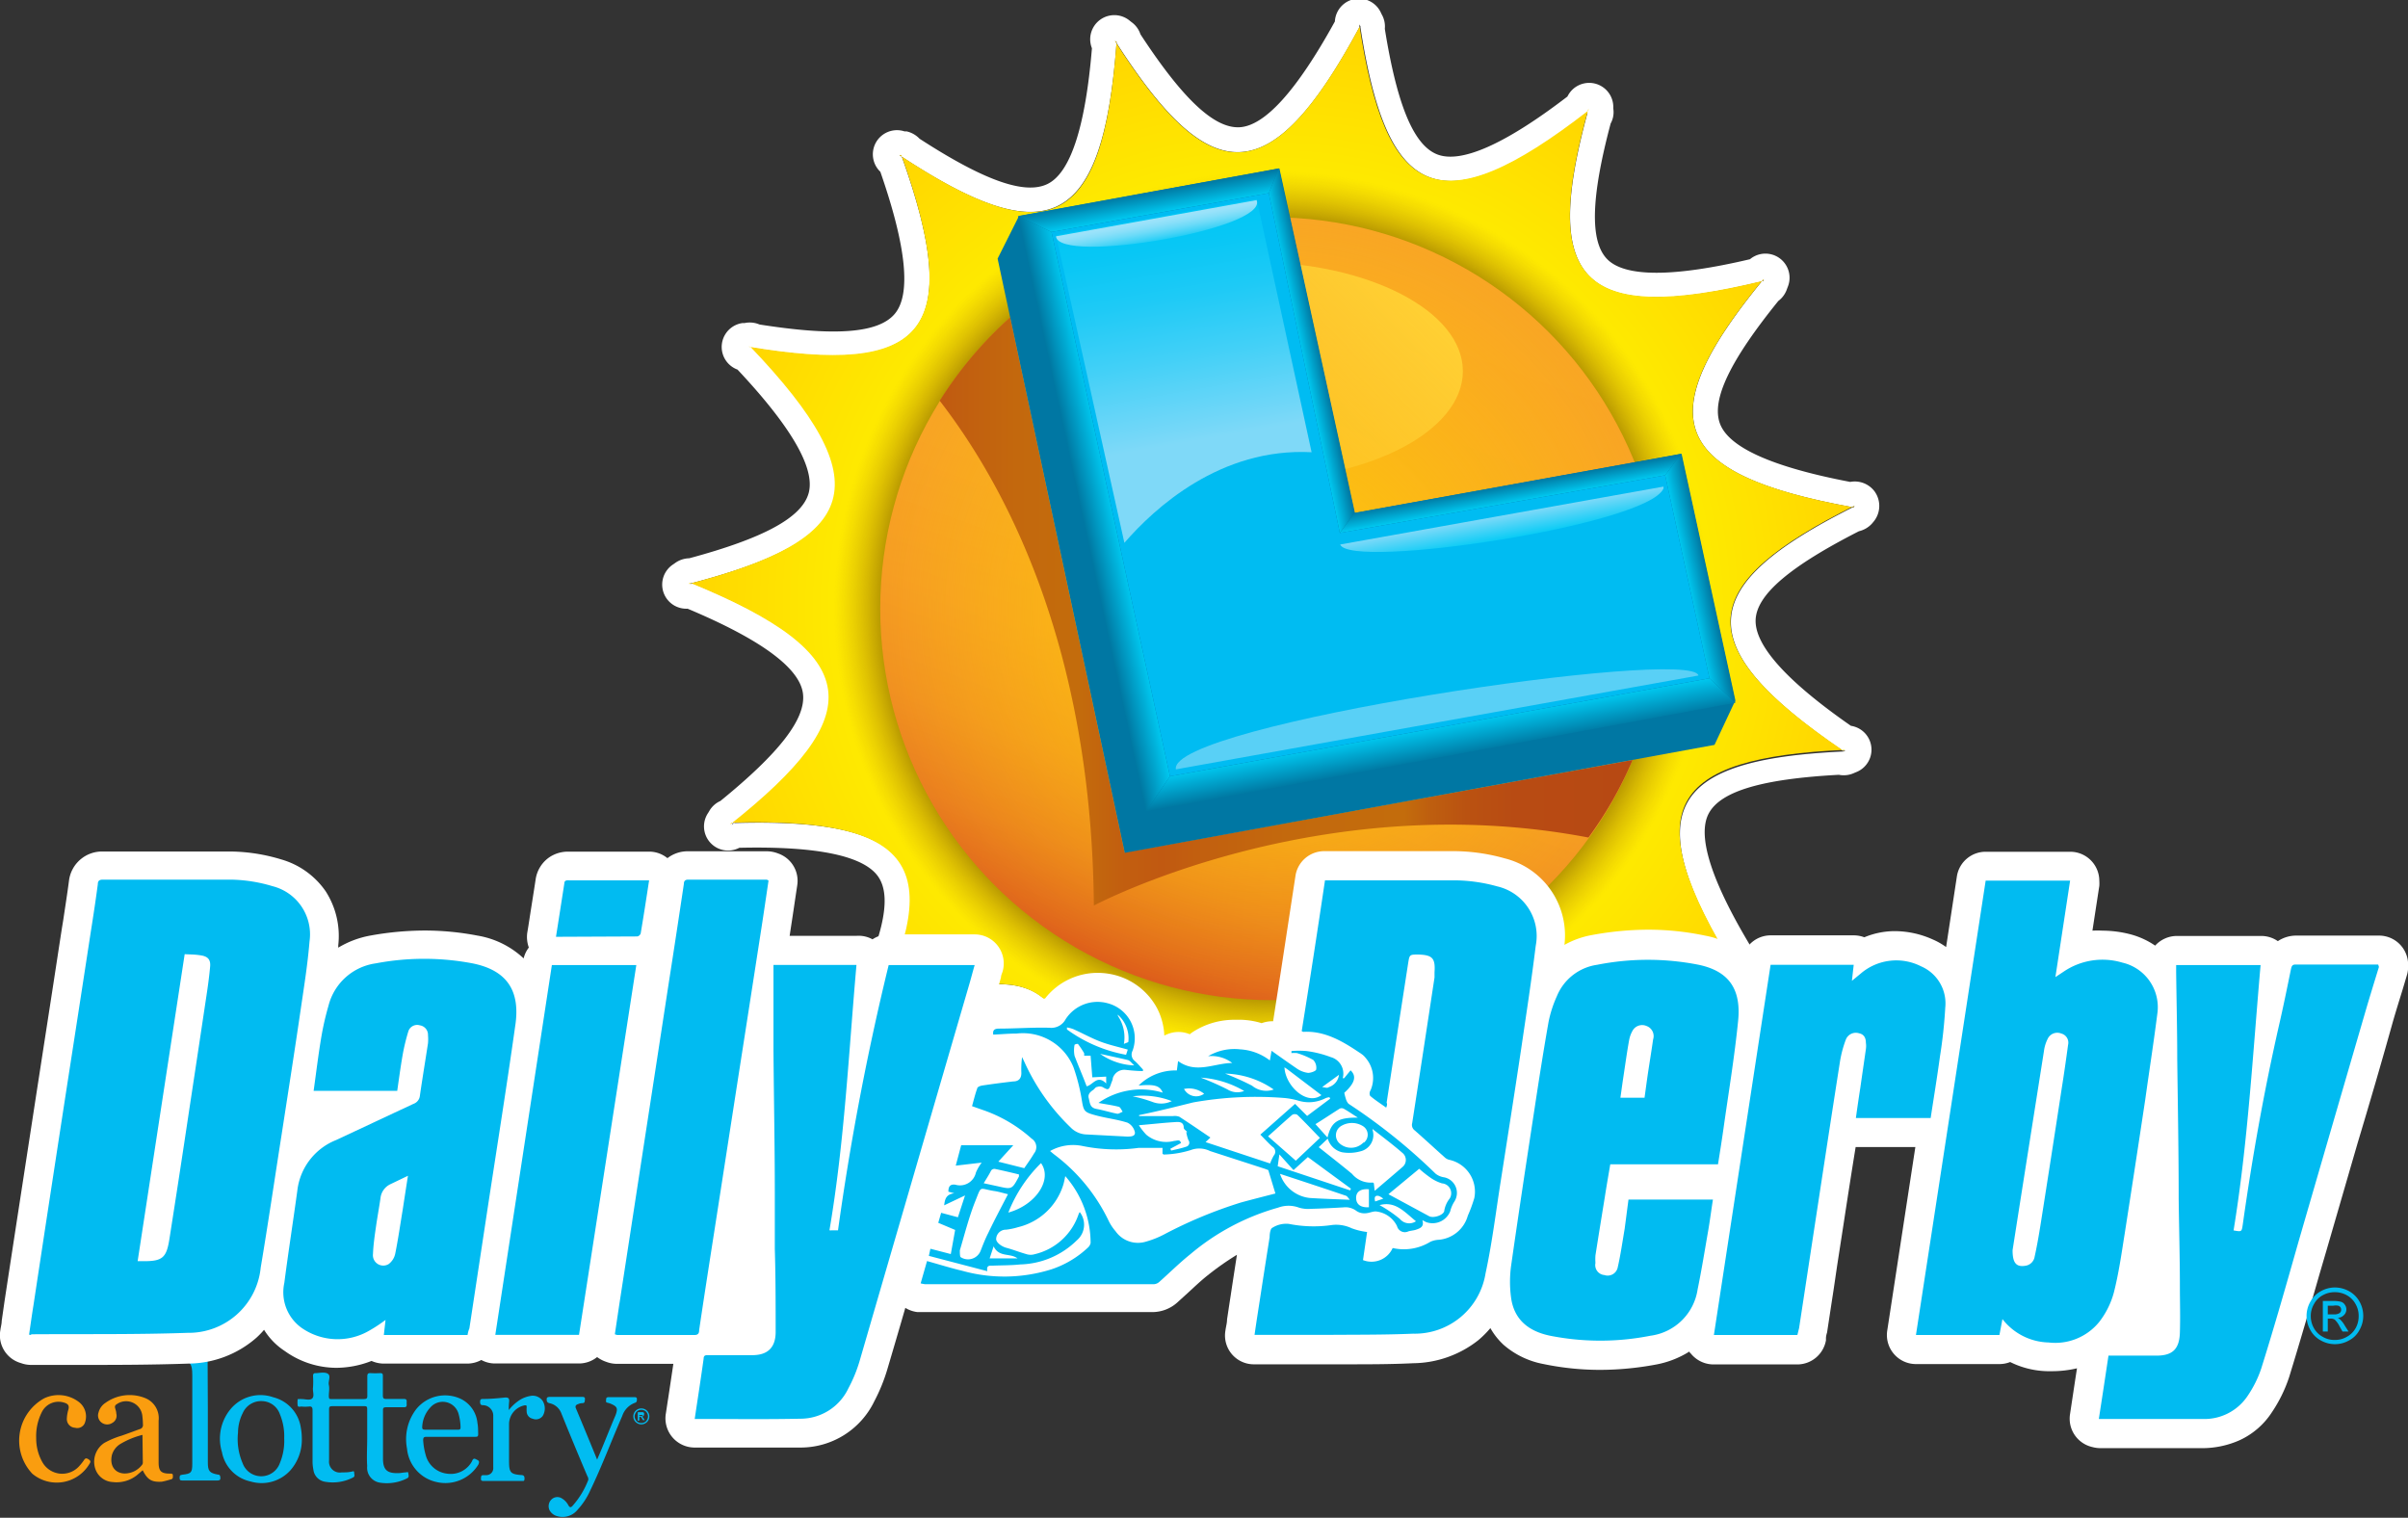 <svg xmlns="http://www.w3.org/2000/svg" xmlns:xlink="http://www.w3.org/1999/xlink" viewBox="0 0 199.62 125.82"><rect x="0" y="0" width="199.62" height="125.82" fill="#333333" stroke="none"/><defs><style>.cls-1{fill:#fff;}.cls-2{fill:url(#radial-gradient);}.cls-3{fill:url(#radial-gradient-2);}.cls-4{fill:url(#linear-gradient);}.cls-5{fill:url(#radial-gradient-3);}.cls-6{fill:url(#linear-gradient-2);}.cls-7{fill:url(#linear-gradient-3);}.cls-8{fill:#0077a3;}.cls-9{fill:url(#linear-gradient-4);}.cls-10{fill:url(#linear-gradient-5);}.cls-11{fill:url(#linear-gradient-6);}.cls-12{fill:url(#linear-gradient-7);}.cls-13{fill:url(#linear-gradient-8);}.cls-14{fill:url(#linear-gradient-9);}.cls-15{fill:#00bcf2;}.cls-16{fill:url(#linear-gradient-10);}.cls-17{fill:url(#linear-gradient-11);}.cls-18{fill:#59d0f6;}.cls-19{fill:url(#linear-gradient-12);}.cls-20{fill:#01bcf1;}.cls-21{fill:#fa9d0f;}.cls-22{fill:#05bdf1;}.cls-23{fill:#01bbf1;}</style><radialGradient id="radial-gradient" cx="105.42" cy="50.46" r="48.38" gradientUnits="userSpaceOnUse"><stop offset="0.65" stop-color="#fef100"/><stop offset="1" stop-color="#ffd600"/></radialGradient><radialGradient id="radial-gradient-2" cx="105.42" cy="50.46" r="48.38" gradientUnits="userSpaceOnUse"><stop offset="0.66" stop-color="#ab8b00"/><stop offset="0.75" stop-color="#dcad09" stop-opacity="0"/></radialGradient><linearGradient id="linear-gradient" x1="94.31" y1="80.96" x2="116.52" y2="19.95" gradientUnits="userSpaceOnUse"><stop offset="0" stop-color="#dd5d1b"/><stop offset="0.04" stop-color="#e1691c"/><stop offset="0.13" stop-color="#ea7f1f"/><stop offset="0.24" stop-color="#f19121"/><stop offset="0.38" stop-color="#f69d23"/><stop offset="0.56" stop-color="#f8a424"/><stop offset="1" stop-color="#f9a624"/></linearGradient><radialGradient id="radial-gradient-3" cx="105.42" cy="50.46" r="32.45" gradientUnits="userSpaceOnUse"><stop offset="0" stop-color="#ffca09"/><stop offset="1" stop-color="#ffca09" stop-opacity="0"/></radialGradient><linearGradient id="linear-gradient-2" x1="93.81" y1="40.65" x2="113.59" y2="20.88" gradientUnits="userSpaceOnUse"><stop offset="0" stop-color="#ffd033" stop-opacity="0"/><stop offset="1" stop-color="#ffd033"/></linearGradient><linearGradient id="linear-gradient-3" x1="77.9" y1="50.68" x2="135.34" y2="50.68" gradientUnits="userSpaceOnUse"><stop offset="0" stop-color="#c15911"/><stop offset="0.02" stop-color="#c15d10"/><stop offset="0.11" stop-color="#c3680d"/><stop offset="0.2" stop-color="#c36c0c"/><stop offset="0.26" stop-color="#c25f0f"/><stop offset="0.32" stop-color="#c15911"/><stop offset="0.37" stop-color="#c25f0f"/><stop offset="0.5" stop-color="#c3690d"/><stop offset="0.67" stop-color="#c36c0c"/><stop offset="0.71" stop-color="#be5e0f"/><stop offset="0.76" stop-color="#ba5211"/><stop offset="0.83" stop-color="#b84b13"/><stop offset="1" stop-color="#b74913"/></linearGradient><linearGradient id="linear-gradient-4" x1="95.52" y1="17.75" x2="95.19" y2="15.87" gradientUnits="userSpaceOnUse"><stop offset="0" stop-color="#00c9f1"/><stop offset="1" stop-color="#0076a0"/></linearGradient><linearGradient id="linear-gradient-5" x1="89.64" y1="42.61" x2="92.25" y2="42.05" gradientUnits="userSpaceOnUse"><stop offset="0" stop-color="#0076a0"/><stop offset="1" stop-color="#00c9f1"/></linearGradient><linearGradient id="linear-gradient-6" x1="119.47" y1="62.96" x2="118.98" y2="60.23" xlink:href="#linear-gradient-5"/><linearGradient id="linear-gradient-7" x1="139.93" y1="48.3" x2="141.67" y2="47.93" xlink:href="#linear-gradient-4"/><linearGradient id="linear-gradient-8" x1="107.89" y1="29.21" x2="109.39" y2="28.89" xlink:href="#linear-gradient-4"/><linearGradient id="linear-gradient-9" x1="125.35" y1="41.66" x2="125.08" y2="40.13" xlink:href="#linear-gradient-4"/><linearGradient id="linear-gradient-10" x1="100.81" y1="43.69" x2="96.26" y2="17.9" gradientUnits="userSpaceOnUse"><stop offset="0.28" stop-color="#7fd9f8"/><stop offset="0.33" stop-color="#73d7f8"/><stop offset="0.55" stop-color="#42d0f7"/><stop offset="0.74" stop-color="#1ecaf6"/><stop offset="0.9" stop-color="#08c7f5"/><stop offset="1" stop-color="#00c6f5"/></linearGradient><linearGradient id="linear-gradient-11" x1="124.81" y1="44.67" x2="124.46" y2="42.71" gradientUnits="userSpaceOnUse"><stop offset="0" stop-color="#0accf6"/><stop offset="1" stop-color="#7fd9f8"/></linearGradient><linearGradient id="linear-gradient-12" x1="96.18" y1="19.89" x2="95.85" y2="18.06" gradientUnits="userSpaceOnUse"><stop offset="0" stop-color="#23cef6"/><stop offset="0.2" stop-color="#48d4f7"/><stop offset="0.44" stop-color="#6edbf8"/><stop offset="0.66" stop-color="#89dff9"/><stop offset="0.85" stop-color="#99e2fa"/><stop offset="1" stop-color="#9fe3fa"/></linearGradient></defs><g id="Layer_2" data-name="Layer 2"><g id="Layer_1-2" data-name="Layer 1"><path class="cls-1" d="M155.38,40.71a2.05,2.05,0,0,0-2-.76c-6.44-1.23-10.07-2.85-10.8-4.84s.88-5.26,4.84-10.16a2.05,2.05,0,0,0,.72-1l.06-.16a2,2,0,0,0-3.13-2.3c-6.38,1.5-10.36,1.49-11.83,0s-1.34-5.16.28-11.25A1.94,1.94,0,0,0,133.74,9V8.82A2,2,0,0,0,129.94,8c-5.22,4-8.86,5.58-10.82,4.79s-3.32-4.17-4.32-10.4a2,2,0,0,0-.26-1.2L114.45,1a2,2,0,0,0-3.79.78c-3.16,5.74-5.83,8.69-7.94,8.77S98,8.13,94.54,2.84a2,2,0,0,0-.73-1l-.14-.11A2,2,0,0,0,90.52,4c-.54,6.53-1.78,10.32-3.68,11.25s-5.32-.32-10.61-3.75a2.12,2.12,0,0,0-1.08-.61l-.17,0a2,2,0,0,0-2,3.35c2.15,6.19,2.56,10.14,1.2,11.77s-5,1.87-11.22.89a2.06,2.06,0,0,0-1.23-.12l-.17,0a2,2,0,0,0-.42,3.86c4.48,4.77,6.47,8.22,5.89,10.26s-3.8,3.74-9.89,5.38a2.1,2.1,0,0,0-1.17.39l-.14.1a2,2,0,0,0,1.17,3.69c6.05,2.54,9.26,4.89,9.56,7s-2,5-6.84,8.94a2,2,0,0,0-.92.83l-.09.15a2,2,0,0,0,2.58,2.9c6.55-.15,10.44.69,11.57,2.48s.24,5.33-2.62,11a2.1,2.1,0,0,0-.5,1.21,2,2,0,0,0,3.52,1.69c5.93-2.79,9.82-3.61,11.58-2.43S87.27,88.92,87,95.21a2.1,2.1,0,0,0,0,1.24l.05.16a2,2,0,0,0,3.88,0c4.28-5,7.5-7.3,9.59-6.93s4.11,3.38,6.38,9.27a2,2,0,0,0,.51,1.12l.11.13a2,2,0,0,0,1.53.68,2.1,2.1,0,0,0,1-.29,2.07,2.07,0,0,0,1-1.94c1.89-6.28,3.88-9.72,5.94-10.24s5.13,1.42,9.6,5.88a2.1,2.1,0,0,0,.92.82l.16.07a2,2,0,0,0,2.61-2.87c-.82-6.5-.4-10.46,1.27-11.76s5.27-.8,11.16,1.46a2,2,0,0,0,1.17.37h.18a2,2,0,0,0,1.22-3.68c-3.4-5.6-4.62-9.39-3.63-11.26s4.49-2.87,10.79-3.21a2.06,2.06,0,0,0,1.22-.13l.16-.07a2,2,0,0,0-.38-3.86c-5.38-3.74-8-6.7-7.9-8.81s2.94-4.45,8.56-7.32a2.12,2.12,0,0,0,1.07-.62l.11-.13A2.05,2.05,0,0,0,155.38,40.71Zm-1.74,1.37-.1,0c-12.85,6.47-13.66,11.36-.79,20.15l.24,0-.16.07-.08,0c-14.37.68-17.11,4.82-8.92,18.08l.22.08h-.17a.35.35,0,0,1,0-.08c-13.41-5.22-17.59-2.56-15.51,12.89l.17.17-.15-.07s0-.07,0-.1c-10.12-10.22-15-9.49-19.4,5.47,0,.07,0,.14.08.22l-.11-.13,0-.09c-5.1-13.46-9.87-14.78-20-2.9A1.93,1.93,0,0,1,89,96l0-.17.06-.07c.82-14.36-3-17.52-17-10.76a2.12,2.12,0,0,0-.11.21V85l.1,0c6.58-12.79,4.37-17.23-11.2-16.77l-.19.15.09-.15h.1c11.22-9,11-13.95-3.41-19.87l-.24.06.14-.1.1,0c13.91-3.66,15.72-8.27,5-19.54l-.24,0,.17,0,.07.07C76.47,31.12,80,27.65,74.76,13l-.2-.13.16,0,0,.1c12,7.89,16.67,6.15,17.84-9.39l-.13-.2.14.1s0,.07,0,.1c7.78,12.1,12.73,12.41,20.12-1.31a2,2,0,0,0,0-.24l.09.15,0,.09c2.19,14.22,6.58,16.5,18.92,7L131.7,9V9.2l-.07.06c-3.79,13.88-.71,17.76,14.43,14.07.06-.06.1-.12.16-.19l-.06.17-.1,0c-9.1,11.14-7.86,15.94,7.47,18.73l.22-.11Z"/><path class="cls-2" d="M71.81,85.2c6.74-13,4.56-17.46-11.19-17l-.09.15C72,59.25,71.8,54.28,57.21,48.31l-.14.1c14.16-3.68,16-8.29,5.13-19.67l-.17,0c14.44,2.4,18-1.05,12.69-15.89l-.16,0c12.2,8.06,16.88,6.36,18-9.36l-.14-.1c7.87,12.33,12.84,12.69,20.3-1.2L112.68,2c2.18,14.47,6.57,16.81,19,7.16V9c-3.9,14.1-.84,18,14.47,14.28l.06-.17c-9.3,11.3-8.1,16.13,7.41,18.94l.12-.13c-13.09,6.54-14,11.44-.93,20.31l.16-.07c-14.62.66-17.41,4.78-9.11,18.18h.17c-13.62-5.35-17.84-2.71-15.71,12.91l.15.07c-10.26-10.43-15.19-9.74-19.6,5.39l.11.13c-5.13-13.7-9.92-15.08-20.1-3.05L89,96c.88-14.6-2.93-17.81-17.13-11"/><path class="cls-3" d="M71.81,85.2c6.74-13,4.56-17.46-11.19-17l-.09.15C72,59.25,71.8,54.28,57.21,48.31l-.14.1c14.16-3.68,16-8.29,5.13-19.67l-.17,0c14.44,2.4,18-1.05,12.69-15.89l-.16,0c12.2,8.06,16.88,6.36,18-9.36l-.14-.1c7.87,12.33,12.84,12.69,20.3-1.2L112.68,2c2.18,14.47,6.57,16.81,19,7.16V9c-3.9,14.1-.84,18,14.47,14.28l.06-.17c-9.3,11.3-8.1,16.13,7.41,18.94l.12-.13c-13.09,6.54-14,11.44-.93,20.31l.16-.07c-14.62.66-17.41,4.78-9.11,18.18h.17c-13.62-5.35-17.84-2.71-15.71,12.91l.15.07c-10.26-10.43-15.19-9.74-19.6,5.39l.11.13c-5.13-13.7-9.92-15.08-20.1-3.05L89,96c.88-14.6-2.93-17.81-17.13-11"/><circle class="cls-4" cx="105.42" cy="50.46" r="32.45"/><circle class="cls-5" cx="105.42" cy="50.46" r="32.45"/><ellipse class="cls-6" cx="103.7" cy="30.77" rx="17.57" ry="9.06"/><path class="cls-7" d="M93.23,70.68,83.74,26.3a32.55,32.55,0,0,0-5.84,6.92c6.83,8.85,12.61,22.59,12.78,41.85,0,0,18.61-9.91,41-5.64A32,32,0,0,0,135.34,63Z"/><polygon class="cls-8" points="82.7 21.44 84.47 17.91 106.06 13.96 112.32 42.52 139.4 37.62 143.86 58.06 142.13 61.75 93.24 70.7 82.7 21.44"/><polygon class="cls-9" points="105.18 16.01 106.02 13.96 84.39 17.91 87.17 19.23 105.18 16.01"/><polygon class="cls-10" points="87.17 19.23 84.39 17.91 95 67.28 96.99 64.35 87.17 19.23"/><polygon class="cls-11" points="141.71 56.23 96.99 64.35 95 67.28 143.86 58.26 141.71 56.23"/><polygon class="cls-12" points="139.36 37.62 138.04 39.4 141.71 56.23 143.86 58.26 139.36 37.62"/><polygon class="cls-13" points="106.02 13.96 105.18 16.01 111.07 44.18 112.28 42.52 106.02 13.96"/><polygon class="cls-14" points="112.28 42.52 111.07 44.18 111.14 44.17 138.04 39.4 139.36 37.62 112.28 42.52"/><polygon class="cls-15" points="96.99 64.35 141.71 56.23 138.04 39.4 111.07 44.18 105.18 16.01 87.17 19.23 96.99 64.35"/><path class="cls-16" d="M108.73,37.49l-4.56-21-16.63,3L93.21,45C95.71,42.12,101.17,37.09,108.73,37.49Z"/><path class="cls-17" d="M137.9,40.5l0-.16-26.8,4.8C111.9,47.24,136.58,43.56,137.9,40.5Z"/><path class="cls-18" d="M97.48,63.78,140.8,56C140.29,53.61,96.78,60.06,97.48,63.78Z"/><path class="cls-19" d="M104.17,16.59l-16.63,3C87.74,21.94,105.18,19,104.17,16.59Z"/><path class="cls-20" d="M30.44,119.14c0-.76,0-1.52,0-2.27,0-.23,0-.31-.27-.3-.87,0-1.73,0-2.59,0-.17,0-.3,0-.3.23,0,1.42,0,2.84,0,4.26a.9.9,0,0,0,1.05,1c.27,0,.53,0,.79-.06.09,0,.24-.11.24.07s.1.33-.11.42a3.64,3.64,0,0,1-2.27.35,1.15,1.15,0,0,1-1-1,3.45,3.45,0,0,1-.07-.72c0-1.4,0-2.8,0-4.21,0-.24-.06-.34-.31-.31a3.11,3.11,0,0,1-.61,0c-.11,0-.27.07-.31-.07a2,2,0,0,1,0-.55s.07,0,.12,0a1.47,1.47,0,0,1,.21,0c.3,0,.71.14.89-.07s0-.6.05-.9a7.21,7.21,0,0,0,0-.93c0-.18.05-.26.24-.25s.74-.13,1,.06,0,.61.07.92,0,.6,0,.9.07.27.28.27c.87,0,1.75,0,2.62,0,.22,0,.3-.05.29-.28,0-.53,0-1.06,0-1.59,0-.21.05-.29.27-.28a6.94,6.94,0,0,0,.79,0c.19,0,.23.06.23.23,0,.54,0,1.09,0,1.63,0,.23.07.29.29.28.48,0,1,0,1.45,0,.29,0,.23.18.23.34s.06.36-.23.35H32c-.2,0-.26.06-.25.26,0,1.33,0,2.67,0,4,0,.93.35,1.23,1.27,1.2.2,0,.38-.05.58-.06s.23-.08.25.08.09.33-.12.42a3.69,3.69,0,0,1-2.24.35,1.25,1.25,0,0,1-1.05-1.37c-.05-.75,0-1.52,0-2.29Z"/><path class="cls-20" d="M49.5,121c.55-1.26,1-2.45,1.52-3.66.23-.61.15-.75-.46-1l-.2-.06c-.18,0-.11-.2-.11-.31s.1-.15.21-.15h2.1c.1,0,.24,0,.24.15s0,.27-.16.32a1.75,1.75,0,0,0-1.06,1.1c-.9,2.06-1.68,4.16-2.66,6.19a5.94,5.94,0,0,1-1.06,1.6,1.58,1.58,0,0,1-1.66.51,1,1,0,0,1-.64-.49.78.78,0,0,1,.15-.89.7.7,0,0,1,.86-.1,1.47,1.47,0,0,1,.56.6c.09.14.17.18.3.06a7,7,0,0,0,1.34-2.19c0-.1,0-.19-.07-.29q-1.1-2.59-2.16-5.21a1.34,1.34,0,0,0-1-.86c-.22-.06-.22-.19-.22-.35s.16-.17.28-.17h2.63c.14,0,.28,0,.26.2s0,.32-.24.32a.78.78,0,0,0-.3.07c-.2.06-.3.16-.2.38C48.36,118.22,48.92,119.58,49.5,121Z"/><path class="cls-20" d="M17.23,116.87v4.37c0,.7.13.87.82,1,.21,0,.21.14.22.3s-.11.19-.25.19H15.13c-.14,0-.24,0-.24-.19s0-.26.23-.29c.72-.08.82-.17.82-.89V114c0-1-.18-1.17-1.11-1.33-.2,0-.3-.07-.29-.3s.18-.19.31-.2c.68-.05,1.35-.07,2-.13.27,0,.36.06.36.34C17.22,113.83,17.23,115.35,17.23,116.87Z"/><path class="cls-21" d="M3,119.2a4,4,0,0,0,.54,2.06,1.89,1.89,0,0,0,3,.31,4.31,4.31,0,0,0,.39-.48c.11-.17.18-.26.4-.12s.19.23.07.41a3.15,3.15,0,0,1-4.72.79,4,4,0,0,1,1-6.26,2.78,2.78,0,0,1,2.88.33,1.51,1.51,0,0,1,.49,1.67.67.67,0,0,1-.82.45.72.72,0,0,1-.69-.73,3,3,0,0,1,.13-.78c.08-.3,0-.47-.34-.57A1.54,1.54,0,0,0,3.5,117,4.39,4.39,0,0,0,3,119.2Z"/><path class="cls-20" d="M42.18,116.89a3.75,3.75,0,0,1,.83-.78,2.34,2.34,0,0,1,.92-.38,1,1,0,0,1,1.06.41,1.2,1.2,0,0,1,0,1.24.7.7,0,0,1-.83.23.62.62,0,0,1-.5-.62,1.46,1.46,0,0,1,0-.3c0-.17,0-.2-.16-.19A1.6,1.6,0,0,0,42.2,118v3.14c0,.92.12,1.07,1,1.14.23,0,.29.11.28.31s-.06.18-.19.18H40.07c-.16,0-.21-.06-.2-.2s0-.27.16-.28l.28,0a.58.58,0,0,0,.58-.64c0-1.41,0-2.83,0-4.25a.87.87,0,0,0-.8-.91c-.16,0-.29,0-.29-.28s.16-.23.31-.24c.6,0,1.19-.06,1.79-.12.25,0,.32.08.31.32A4.87,4.87,0,0,0,42.18,116.89Z"/><path class="cls-21" d="M14.33,122.31c0-.18-.14-.14-.25-.15-.76,0-.94-.23-.93-1,0-1.13,0-2.25,0-3.39a1.79,1.79,0,0,0-1.09-1.86,3.44,3.44,0,0,0-3.31.38,1.35,1.35,0,0,0-.58.8.74.74,0,0,0,.28.86.77.77,0,0,0,.87,0,.67.67,0,0,0,.32-.77c0-.16-.06-.31-.1-.47a.24.24,0,0,1,.12-.29,1.35,1.35,0,0,1,2.13.88,6.66,6.66,0,0,1,.06.79.34.34,0,0,1-.26.38c-.5.18-1,.37-1.49.54a7.16,7.16,0,0,0-1.46.61,1.87,1.87,0,0,0-.78,2,1.61,1.61,0,0,0,1.48,1.24,2.71,2.71,0,0,0,2-.56l.49-.42c.4.81.77,1,1.59.95a6.56,6.56,0,0,0,.7-.18C14.37,122.61,14.33,122.46,14.33,122.31Zm-2.49-1.06a.28.28,0,0,1-.07.19,1.81,1.81,0,0,1-1.49.71c-.8-.05-1.2-.69-1-1.54a1.58,1.58,0,0,1,.67-.89,6.77,6.77,0,0,1,1.86-.77Z"/><path class="cls-20" d="M24.94,118.37a3.06,3.06,0,0,0-2.29-2.54,3.22,3.22,0,0,0-3.55,1,3.83,3.83,0,0,0-.7,3.55,3.06,3.06,0,0,0,2.36,2.43,3.22,3.22,0,0,0,3.32-.93,3.85,3.85,0,0,0,.94-2.67A4.89,4.89,0,0,0,24.94,118.37Zm-1.74,2.92a1.64,1.64,0,0,1-3.09,0,5.05,5.05,0,0,1-.38-2.52,3.65,3.65,0,0,1,.39-1.62,1.66,1.66,0,0,1,1.61-1,1.61,1.61,0,0,1,1.47,1.08,4.75,4.75,0,0,1,.36,2A4.8,4.8,0,0,1,23.2,121.29Z"/><path class="cls-20" d="M39.51,121c-.27-.18-.32,0-.4.17a2,2,0,0,1-2,1,2.08,2.08,0,0,1-1.82-1.55,5.67,5.67,0,0,1-.21-1.22c0-.23.06-.29.28-.29h2c.68,0,1.36,0,2,0,.21,0,.29,0,.28-.27s0-.57-.06-.86a2.48,2.48,0,0,0-1.35-2,3.07,3.07,0,0,0-3.75.87,4.09,4.09,0,0,0-.74,3.23,3.13,3.13,0,0,0,2.41,2.77,3.21,3.21,0,0,0,3.5-1.43C39.75,121.19,39.74,121.09,39.51,121ZM35,118.33a2.52,2.52,0,0,1,.69-1.67,1.36,1.36,0,0,1,2.33.57,4.41,4.41,0,0,1,.16,1.08c0,.19-.07.21-.22.21H35.24C35.11,118.51,35,118.51,35,118.33Z"/><path class="cls-20" d="M53.17,116.76a.63.63,0,0,1,.32.08.6.6,0,0,1,.25.25.63.63,0,0,1,.09.33.68.68,0,0,1-.09.33.64.64,0,0,1-.25.24.62.62,0,0,1-.32.09.63.63,0,0,1-.33-.09.64.64,0,0,1-.25-.24.68.68,0,0,1-.09-.33.63.63,0,0,1,.09-.33.6.6,0,0,1,.25-.25A.64.64,0,0,1,53.17,116.76Zm0,.11a.55.55,0,0,0-.28.07.48.48,0,0,0-.2.2.57.57,0,0,0-.08.28.53.53,0,0,0,.08.27.45.45,0,0,0,.2.21.55.55,0,0,0,.28.07.54.54,0,0,0,.27-.07.45.45,0,0,0,.2-.21.53.53,0,0,0,.08-.27.57.57,0,0,0-.08-.28.48.48,0,0,0-.2-.2A.54.54,0,0,0,53.17,116.87Zm-.3.91v-.71h.25l.18,0a.16.16,0,0,1,.09.07.2.2,0,0,1,0,.11.17.17,0,0,1-.05.13.26.26,0,0,1-.15.07l.06,0,.11.14.08.14h-.14l-.06-.11a.49.49,0,0,0-.12-.16.12.12,0,0,0-.09,0H53v.3Zm.12-.4h.14a.24.24,0,0,0,.14,0,.1.1,0,0,0,0-.08s0,0,0,0a.08.08,0,0,0,0,0H53Z"/><path class="cls-22" d="M118.68,99.91a.64.64,0,0,1-.18-.83,2.47,2.47,0,0,1,.86-.74s.41.36.53.61,0,.32-.3.41A5.38,5.38,0,0,0,118.68,99.91Zm0-.67.1.09.81-.41c-.19-.1-.39-.26-.43-.22A3.56,3.56,0,0,0,118.69,99.24Z"/><path class="cls-22" d="M113.08,94.71h-.72a3.64,3.64,0,0,1-.57,0c-.34-.09-.61-.3-.5-.68a.52.52,0,0,1,.71-.39l.1.59.64-.12.33.65Z"/><path class="cls-1" d="M197.21,77.56H195.6l-5.21,0h0a2.75,2.75,0,0,0-1.56.46,2.4,2.4,0,0,0-1.37-.43h-7a2.44,2.44,0,0,0-1.8.8,6.66,6.66,0,0,0-2.06-.94,9.33,9.33,0,0,0-2.31-.3,7.56,7.56,0,0,0-.83,0v0l.57-3.71a2.86,2.86,0,0,0,0-.42,2.41,2.41,0,0,0-2.41-2.41h-7a2.41,2.41,0,0,0-2.39,2l-.9,5.9a5.69,5.69,0,0,0-1.13-.64,7.71,7.71,0,0,0-3.09-.68,6.57,6.57,0,0,0-2.56.51,2.49,2.49,0,0,0-.87-.16h-6.89a2.4,2.4,0,0,0-2.23,1.5,7.12,7.12,0,0,0-3.22-1.48,22.83,22.83,0,0,0-4.69-.49,25.85,25.85,0,0,0-4.66.44,7.24,7.24,0,0,0-2.3.82,6.58,6.58,0,0,0-4.94-7.17,15.77,15.77,0,0,0-4.09-.6c-1.33,0-2.78,0-4.56,0h-6.31a2.41,2.41,0,0,0-2.39,2l-1.26,8.24-.6,3.86h-.08a2.62,2.62,0,0,0-.87.16,6.48,6.48,0,0,0-1.64-.28h-.52a6.31,6.31,0,0,0-3.53,1,2.34,2.34,0,0,0-.27.2,2.4,2.4,0,0,0-1.87,0,1.33,1.33,0,0,0-.24.11,5.41,5.41,0,0,0-.6-2.27,5.55,5.55,0,0,0-3.42-2.73,5.81,5.81,0,0,0-1.49-.2,5.52,5.52,0,0,0-4.38,2.13h-.38c-.73,0-1.46,0-2.16,0l-1.33,0-.28,0,.19-.67c.11-.36.21-.73.31-1.08,0-.17.09-.34.14-.51a2.41,2.41,0,0,0-2.32-3.06H73.67a2.41,2.41,0,0,0-1.34.41A2.37,2.37,0,0,0,71,77.58H65.46c.14-.93.29-1.88.42-2.79l.21-1.4a2.4,2.4,0,0,0-1.59-2.64,2.6,2.6,0,0,0-.94-.18H57.05a2.74,2.74,0,0,0-1.72.57,2.39,2.39,0,0,0-1.52-.54h-6.7a2.77,2.77,0,0,0-1.53.44,2.7,2.7,0,0,0-1.18,1.89c-.16,1.06-.33,2.1-.5,3.2-.06.4-.12.79-.19,1.19a2.56,2.56,0,0,0,.13,1.23,2.35,2.35,0,0,0-.43.9,7.34,7.34,0,0,0-3.83-1.89,23.16,23.16,0,0,0-4.35-.42v0a25.49,25.49,0,0,0-4.54.42,7.85,7.85,0,0,0-2.65,1c0-.07,0-.13,0-.19A6.85,6.85,0,0,0,27,73.89a6.73,6.73,0,0,0-3.7-2.65,14.92,14.92,0,0,0-4.12-.65c-1.38,0-2.84,0-4.74,0H8.53A2.76,2.76,0,0,0,5.72,73c-.14,1.09-.32,2.21-.48,3.29l-.1.61c-.3,1.93-.59,3.86-.89,5.79l-1.2,7.76c-.92,6-1.85,12-2.67,17.39l-.24,1.67c0,.25-.08.5-.11.76A2.39,2.39,0,0,0,1.74,113h0a2.44,2.44,0,0,0,.86.15H6.44c3,0,6.12,0,9.2-.11a8.66,8.66,0,0,0,5.6-2.13,6.86,6.86,0,0,0,.65-.67A5.65,5.65,0,0,0,23.61,112a7.37,7.37,0,0,0,4.27,1.39,8.06,8.06,0,0,0,2.92-.57,2.53,2.53,0,0,0,1,.22h6.94a2.44,2.44,0,0,0,1.16-.3,2.36,2.36,0,0,0,1.14.29H48a2.4,2.4,0,0,0,1.5-.53,2.69,2.69,0,0,0,.77.4h0a2.48,2.48,0,0,0,.89.16h4.66c-.14.94-.28,1.89-.43,2.87-.07.43-.13.87-.2,1.3A2.42,2.42,0,0,0,57.59,120H62.8c1.38,0,2.51,0,3.57,0a6.78,6.78,0,0,0,6.11-3.84,14.49,14.49,0,0,0,1.08-2.65c.5-1.69,1-3.39,1.49-5.09a2.48,2.48,0,0,0,1,.35h.08c.13,0,.31,0,.55,0H95.58a3.11,3.11,0,0,0,2-.78l1-.91c.52-.48,1-.93,1.5-1.33a23.64,23.64,0,0,1,2.46-1.73c-.18,1.17-.36,2.32-.53,3.46-.1.63-.19,1.25-.29,1.9,0,.3-.09.59-.13.9A2.39,2.39,0,0,0,104,113.1h7.66c1.8,0,3.65,0,5.49-.09a8.86,8.86,0,0,0,5.4-1.91,8.27,8.27,0,0,0,1-1,5.77,5.77,0,0,0,1.09,1.38,7,7,0,0,0,3.33,1.6,23,23,0,0,0,4.69.48,25.39,25.39,0,0,0,4.56-.43,7.89,7.89,0,0,0,2.83-1.09c0,.08.11.15.17.23a2.43,2.43,0,0,0,1.83.84H149a2.42,2.42,0,0,0,2.37-2l0-.16q0-.21.09-.48l.42-2.76c.16-1,.31-2.09.47-3.14l.48-3.1c.32-2.1.65-4.23,1-6.38h4.95l-2.33,15.21a2.41,2.41,0,0,0,2.38,2.78h6.92a2.43,2.43,0,0,0,.89-.17,7.26,7.26,0,0,0,3.08.76h.33a9,9,0,0,0,2.13-.24l-.14.9-.44,2.92a2.41,2.41,0,0,0,1.86,2.71,2.64,2.64,0,0,0,.69.09H179c1.4,0,2.54,0,3.6,0a7.63,7.63,0,0,0,3.11-.68,6.35,6.35,0,0,0,2.63-2.3,11.87,11.87,0,0,0,1.43-2.92c.87-2.83,1.71-5.72,2.51-8.51l.61-2.08,2.55-8.79c1-3.32,2-6.75,2.94-10.12.25-.86.52-1.73.78-2.57l.36-1.21a2.33,2.33,0,0,0,.11-.7V80A2.41,2.41,0,0,0,197.21,77.56Z"/><path class="cls-23" d="M197.21,80.16c-.39,1.27-.78,2.53-1.15,3.8q-2.76,9.47-5.5,18.92c-1,3.52-2,7.05-3.1,10.55a9.24,9.24,0,0,1-1.15,2.31,4.3,4.3,0,0,1-3.76,1.89c-2.8,0-5.59,0-8.38,0l-.18,0c.27-1.73.53-3.45.8-5.25h.51c1.16,0,2.32,0,3.47,0,1.35,0,1.9-.56,1.94-1.92s0-2.5,0-3.76c0-2.42-.07-4.84-.1-7.27,0-3.86-.07-7.73-.12-11.6,0-2.42-.06-4.84-.09-7.27V80h7c-.65,7.37-1.05,14.73-2.24,22,.68.12.67.12.76-.47.78-5.54,1.75-11,3-16.5.36-1.56.68-3.13,1-4.7.05-.22.1-.38.39-.37l6.84,0Z"/><path class="cls-23" d="M2.41,110.64c.12-.81.23-1.61.36-2.41q1.32-8.7,2.66-17.4,1.05-6.76,2.09-13.54c.21-1.32.41-2.63.59-4,0-.29.15-.37.43-.37,3.53,0,7.06,0,10.6,0a12.54,12.54,0,0,1,3.44.54,4.12,4.12,0,0,1,3.08,4.58c-.15,1.84-.44,3.66-.71,5.49-.51,3.5-1.06,7-1.6,10.5-.58,3.69-1.12,7.38-1.74,11.07a6,6,0,0,1-6.06,5.39c-4.31.15-8.63.09-12.95.12C2.56,110.69,2.51,110.66,2.41,110.64Zm9-6.09c.23,0,.38,0,.54,0,1.52,0,1.85-.3,2.09-1.81q.84-5.34,1.64-10.69.7-4.6,1.39-9.21c.14-.91.27-1.81.35-2.72.05-.57-.19-.83-.76-.92s-.88-.07-1.35-.1Z"/><path class="cls-23" d="M166,109.35l-.25,1.32h-6.92q2.9-18.87,5.78-37.67h7l-1.22,8,.71-.47a5.73,5.73,0,0,1,4.84-.73,3.79,3.79,0,0,1,2.9,4.24c-.3,2.37-.67,4.73-1,7.1q-.84,5.58-1.71,11.16c-.26,1.63-.49,3.27-.9,4.87a6.89,6.89,0,0,1-1.21,2.42,4.69,4.69,0,0,1-4.19,1.7A5,5,0,0,1,166,109.35Zm.84-5.71c0,1.07.31,1.41,1.06,1.29a.9.9,0,0,0,.77-.76c.19-.85.34-1.72.48-2.59q.9-5.7,1.77-11.39c.19-1.19.36-2.38.52-3.57a.78.78,0,0,0-.56-.94.88.88,0,0,0-1.14.46,3.1,3.1,0,0,0-.3,1q-1,6.33-2,12.67Z"/><path class="cls-23" d="M114.91,91.82c-.47-.34-.91-.62-1.3-.95-.09-.07-.1-.33,0-.47a2.55,2.55,0,0,0-.4-2.7,1.55,1.55,0,0,0-.35-.33c-1.47-1-3-1.94-4.83-1.83,0,0,0,0-.12-.06q1-6.23,1.93-12.5h.52c3.43,0,6.87,0,10.31,0a13.44,13.44,0,0,1,3.45.5,4.22,4.22,0,0,1,3.19,4.92c-.35,2.86-.79,5.71-1.21,8.57-.55,3.67-1.13,7.35-1.7,11-.4,2.54-.71,5.09-1.25,7.59a5.94,5.94,0,0,1-6,5c-2.36.1-4.72.08-7.08.1-1.79,0-3.59,0-5.39,0H104c.14-1,.28-1.87.42-2.78q.41-2.67.83-5.32c0-.28.06-.71.23-.78a2.14,2.14,0,0,1,1.37-.32,10.51,10.51,0,0,0,3.58.09,3,3,0,0,1,1.62.27,5.45,5.45,0,0,0,1.28.31l-.34,2.33a1.92,1.92,0,0,0,2.46-1,4.2,4.2,0,0,0,3.13-.52,1.88,1.88,0,0,1,.64-.16,2.74,2.74,0,0,0,2.46-2,11.83,11.83,0,0,0,.54-1.47,2.7,2.7,0,0,0-2.11-3.17.88.88,0,0,1-.36-.21c-.83-.74-1.64-1.49-2.47-2.22a.56.56,0,0,1-.21-.61q.93-6,1.85-12.07c0-.14,0-.29,0-.43.08-1.16-.17-1.43-1.32-1.47-.74,0-.75,0-.86.68q-.9,5.81-1.79,11.6C115,91.51,115,91.62,114.91,91.82Z"/><path class="cls-23" d="M38.76,110.67H31.82l.14-1.25a12.34,12.34,0,0,1-1.37.9,5.21,5.21,0,0,1-5.6-.25,3.63,3.63,0,0,1-1.42-3.72c.33-2.55.73-5.1,1.08-7.66a5.14,5.14,0,0,1,3.21-4.18c2.14-1,4.27-2,6.41-3a.8.8,0,0,0,.54-.69c.21-1.45.45-2.89.67-4.33a3.75,3.75,0,0,0,0-.67.79.79,0,0,0-.67-.82.77.77,0,0,0-.95.47,16.72,16.72,0,0,0-.5,2.09c-.17,1-.29,1.9-.43,2.87H26c.21-1.5.39-3,.64-4.48a23.26,23.26,0,0,1,.59-2.57,4.71,4.71,0,0,1,3.93-3.52,21.47,21.47,0,0,1,8,0c2.87.57,4,2.28,3.55,5.19-.75,5.33-1.61,10.65-2.42,16l-1.38,9.08C38.83,110.31,38.79,110.48,38.76,110.67Zm-4.94-13.2-1.46.7a1.45,1.45,0,0,0-.82,1.17c-.11.76-.25,1.51-.36,2.27s-.23,1.56-.26,2.34a.86.86,0,0,0,1.3.84,1.45,1.45,0,0,0,.55-.89c.24-1.19.41-2.39.61-3.59C33.52,99.39,33.66,98.48,33.82,97.47Z"/><path class="cls-23" d="M135,99.44h7c-.14.89-.25,1.76-.4,2.62-.28,1.61-.54,3.23-.87,4.83a4.55,4.55,0,0,1-3.91,3.84,21.37,21.37,0,0,1-8.32,0c-1.74-.36-3-1.3-3.24-3.2a9.81,9.81,0,0,1,0-2.54c.62-4.35,1.28-8.69,1.94-13,.37-2.44.75-4.88,1.18-7.31a9.82,9.82,0,0,1,.68-2.09,4.26,4.26,0,0,1,3.34-2.61,21.69,21.69,0,0,1,8.42,0c2.56.54,3.52,2.08,3.27,4.63-.3,3-.79,5.94-1.21,8.91-.14,1-.3,2-.46,3h-8.93c-.16.94-.32,1.85-.46,2.76-.26,1.6-.52,3.2-.77,4.79a4.46,4.46,0,0,0,0,.63.83.83,0,0,0,.74,1,.85.85,0,0,0,1.11-.65c.23-1,.39-2.11.57-3.17C134.79,101.06,134.89,100.27,135,99.44ZM136.33,91c.1-.72.19-1.4.29-2.08.14-.92.29-1.83.42-2.75a.89.89,0,0,0-.53-1.11.91.91,0,0,0-1.17.38,2.48,2.48,0,0,0-.29.8c-.18,1-.33,2.09-.49,3.14-.08.53-.15,1.06-.23,1.62Z"/><path class="cls-23" d="M57.59,117.63c.25-1.68.51-3.33.74-5,0-.32.22-.29.43-.29,1.21,0,2.41,0,3.62,0s1.91-.59,1.92-1.89c0-2.31,0-4.62-.07-6.93,0-1.54,0-3.08,0-4.62,0-3.93-.08-7.86-.11-11.8,0-2.35,0-4.71,0-7.11H71c-.65,7.36-1,14.73-2.24,22a.86.86,0,0,0,.21,0h.5A220.24,220.24,0,0,1,73.67,80H80.8c-.16.54-.29,1.06-.44,1.57Q75.8,97.2,71.25,112.86a11.82,11.82,0,0,1-.91,2.21,4.4,4.4,0,0,1-4,2.54C63.43,117.67,60.54,117.63,57.59,117.63Z"/><path class="cls-23" d="M76.32,106.39l.53-1.85c1,.28,2,.59,2.93.81a13,13,0,0,0,7.4-.13,8.15,8.15,0,0,0,3-1.79.73.73,0,0,0,.23-.39,8.42,8.42,0,0,0-2.1-5.54c-.06.29-.1.5-.16.7a5.19,5.19,0,0,1-3.75,3.53,5.63,5.63,0,0,1-1,.21.8.8,0,0,0-.82.78c0,.27.43.61.84.72.56.15,1.11.37,1.68.53a1.15,1.15,0,0,0,.68,0,5.06,5.06,0,0,0,3.64-3.33.89.89,0,0,1,.09-.16,1.7,1.7,0,0,1-.24,2.34,6.93,6.93,0,0,1-4.69,2c-.75.08-1.51.07-2.26.1-.26,0-.57-.06-.47.46L77,104.11l.13-.59,1.69.44.36-2-1.4-.59.24-.83,1.39.37L80,99.1l-1.73.82c.06-.49.14-.91.84-1l-.49-.13c0-.43.14-.64.58-.58a1.35,1.35,0,0,0,1.7-1,3.7,3.7,0,0,1,.48-.83l-2.15.25.45-1.69H84L82.76,96.3l2.15.54c.27-.4.56-.79.81-1.22a.83.83,0,0,0-.2-1.23A11.76,11.76,0,0,0,81.43,92l-.85-.3c.14-.5.26-1,.43-1.47,0-.12.26-.22.41-.24.85-.13,1.71-.24,2.57-.34.44,0,.68-.23.68-.7a7.42,7.42,0,0,1,.06-1.32l.19.4a17.5,17.5,0,0,0,3.83,5.43,1.92,1.92,0,0,0,1.22.58l3.46.18c.28,0,.7,0,.65-.36a1.15,1.15,0,0,0-.61-.79c-.8-.26-1.66-.36-2.48-.57-1.19-.31-1.15-.34-1.35-1.55A16.08,16.08,0,0,0,89,88.5a4.52,4.52,0,0,0-4.72-2.82c-.64,0-1.28.06-1.94.09-.06-.37.1-.49.44-.5,1.41,0,2.82-.11,4.23-.07a1.34,1.34,0,0,0,1.33-.71,3.15,3.15,0,0,1,3.49-1.32,3,3,0,0,1,2.06,3.93.68.68,0,0,0,.2.87c.24.21.44.46.66.69l0,.13c-.48,0-1-.05-1.45-.1a1,1,0,0,0-1.05.68c0,.15-.09.3-.14.46-.19.55-.23.56-.72.28a.63.63,0,0,0-.45,0c-.1,0-.18.12-.26.2s-.54.29-.43.71.09.81.65.91,1.15.29,1.73.4c.13,0,.29-.11.44-.17-.11-.15-.19-.38-.33-.41-.55-.14-1.11-.21-1.68-.32a6.17,6.17,0,0,1,5.33-.85c-.24-.58-.67-.71-2-.59a4.31,4.31,0,0,1,3.17-1.25l.1-.78c1.5,1.09,3,.17,4.49.16a2.82,2.82,0,0,0-2-.56,4.26,4.26,0,0,1,2.66-.57,4.46,4.46,0,0,1,2.46.92l.14-.8c.73.52,1.41,1,2.11,1.48a2.07,2.07,0,0,0,.92.35c.22,0,.64-.14.67-.28a.94.94,0,0,0-.24-.79,6.76,6.76,0,0,0-1.35-.57,2.24,2.24,0,0,0-.46,0v-.17a7.45,7.45,0,0,1,1.25,0,8.85,8.85,0,0,1,2,.5,1.42,1.42,0,0,1,1,1.75l.12,0,.53-.65c.51.47.37,1.06-.52,1.86a4.07,4.07,0,0,0,.13.5,1,1,0,0,0,.22.41A47.73,47.73,0,0,1,119,97.29a1.47,1.47,0,0,0,.73.31,1.32,1.32,0,0,1,.84,2,2.71,2.71,0,0,0-.35.82,1.58,1.58,0,0,1-2,.89l-.31-.16c.18.56-.2.68-.55.8-.2.06-.41.07-.61.13a.67.67,0,0,1-.94-.44,2.19,2.19,0,0,0-1.65-1.2c-.3-.07-.65.14-1,.14a1.14,1.14,0,0,1-.72-.2,1.49,1.49,0,0,0-1.07-.29c-.9.05-1.8.1-2.69.12a2.62,2.62,0,0,1-1-.1,2.48,2.48,0,0,0-1.72,0,19.37,19.37,0,0,0-7.29,3.87c-.9.72-1.72,1.54-2.58,2.3a.72.72,0,0,1-.46.18H76.69A2.94,2.94,0,0,1,76.32,106.39ZM92.64,84.11l.06.15a3.18,3.18,0,0,1,.47,2.28c.19-.09.37-.13.37-.18a2.6,2.6,0,0,0-.79-2.16l-.11-.09,0-.07,0,.06Zm20.43,10.61a.84.84,0,0,0-.06-1.35,1.72,1.72,0,0,0-1.77-.06.9.9,0,0,0-.21,1.46,1.43,1.43,0,0,0,2-.06Zm.78-1.07-.06-.07v.12a1.38,1.38,0,0,1-1,1.74,3.48,3.48,0,0,1-1.54.08,1.62,1.62,0,0,1-1.18-1.13l-.75.71c.94.75,1.87,1.47,2.76,2.21a2,2,0,0,0,1.73.72s0,0,.08.06l.07.63c.82-.71,1.59-1.35,2.33-2a.75.75,0,0,0,0-1.12C115.5,94.91,114.67,94.29,113.85,93.65Zm-26.8,1.77.31.26a14.91,14.91,0,0,1,4.52,5.47,3.93,3.93,0,0,0,.6.92,2.27,2.27,0,0,0,2.52.86,7.75,7.75,0,0,0,1.47-.58,37.16,37.16,0,0,1,6.42-2.67c1-.27,1.94-.51,2.84-.74L105.14,97l-.26-.1-4.57-1.48a2,2,0,0,0-1.6-.08,8.15,8.15,0,0,1-2.25.37s0,0-.09-.07v-.48c-.67,0-1.32,0-2,0A13.86,13.86,0,0,1,89.73,95,3.87,3.87,0,0,0,87.05,95.42Zm7.38-3,0,.1c.94,0,1.89,0,2.83,0a1.06,1.06,0,0,1,.51.06c.85.55,1.7,1.13,2.57,1.72l-.4.38,5.35,1.77a4.44,4.44,0,0,1,.3-.65.48.48,0,0,0-.11-.74c-.33-.29-.62-.62-1-1l2.88-2.55,1,1,1.91-1.43-.06-.12a1,1,0,0,0-.35.09,3,3,0,0,1-2.24.19,6.12,6.12,0,0,0-1.18-.22,29.67,29.67,0,0,0-7.53.37C97.46,91.75,96,92.12,94.43,92.44ZM83.56,99c-.42-.1-.79-.22-1.17-.27-1.25-.2-1-.5-1.53.82s-.88,2.73-1.29,4.1c0,.18,0,.49.06.56a1.12,1.12,0,0,0,1.67-.54c.19-.49.39-1,.62-1.45C82.44,101.13,83,100.08,83.56,99Zm31.54,0,3.37,1.82c.37.2,1.25-.1,1.26-.47a2.25,2.25,0,0,1,.45-1,.82.82,0,0,0-.64-1.25,3.45,3.45,0,0,1-1-.5,10.22,10.22,0,0,1-.89-.71Zm-7.68-2.78,2-1.89c-.64-.66-1.24-1.3-1.87-1.91a.42.42,0,0,0-.43,0c-.65.56-1.28,1.14-2,1.78Zm-9.08-2.37.09,0c-.1-.12-.29-.23-.3-.36,0-.52-.41-.49-.72-.47-1,.06-1.91.17-3,.26a5.17,5.17,0,0,0,.62.79,2.57,2.57,0,0,0,2.31.51c.22,0,.48-.17.56.18l-.88.47.07.15c.41-.1.84-.18,1.24-.32a.34.34,0,0,0,.19-.54A3.22,3.22,0,0,1,98.34,93.85Zm7.58,2.83,6,2,.07-.14-3.57-2.62L107.23,97l-1.17-1.3Zm-22.33,3.84c2.31-.64,3.67-2.75,2.71-4.1A11.77,11.77,0,0,0,83.59,100.52Zm22.52-3.21a2.92,2.92,0,0,0,2.46,2c1.06.07,2.13.1,3.33.15-.14-.15-.21-.29-.31-.33C109.79,98.52,108,97.93,106.11,97.31Zm-15.56-8-.14-1.79-.54,0a.61.61,0,0,0,0-.22,7.75,7.75,0,0,0-.51-.76.44.44,0,0,0-.28.07,2.36,2.36,0,0,0,0,.92c.32.85.69,1.68,1,2.52.51-.08.88-1,1.62-.23v-.57Zm-9,8.78,1.16.25c1.18.27,1.18.27,1.76-.81,0,0,0-.06,0-.17-.66-.16-1.33-.32-2-.46a.34.34,0,0,0-.31.14C82,97.37,81.77,97.72,81.54,98.1Zm31-5.45c-.46-.29-.8-.53-1.16-.73a.38.38,0,0,0-.34,0c-.68.43-1.35.88-2,1.28l1,1.11C110.36,93,110.89,92.64,112.55,92.65Zm-3-1.85-2.87-2.18-.2-.13C106.55,90,108.31,91.67,109.52,90.8Zm-21.1-5.63,0,.18a11.92,11.92,0,0,0,4.9,2.1l.14-.43c-.81-.23-1.6-.4-2.34-.69s-1.44-.68-2.16-1A2.53,2.53,0,0,0,88.42,85.17ZM101.56,89a23.62,23.62,0,0,1,2.23,1,1.85,1.85,0,0,0,1.8.32A7.34,7.34,0,0,0,101.56,89Zm12.78,10.89a10.94,10.94,0,0,1,1.71,1.16,1,1,0,0,0,1.33.19C116.44,100.48,115.67,99.53,114.34,99.91Zm-.86.17V98.59c-.69-.06-1.07.21-1.06.73S112.8,100.12,113.48,100.08Zm-14-10.75a23.88,23.88,0,0,1,2.27,1,1.54,1.54,0,0,0,1.39.13A8.17,8.17,0,0,0,99.48,89.33Zm-5.64,1.56a11.68,11.68,0,0,1,1.7.48,2,2,0,0,0,1.6-.07A6.68,6.68,0,0,0,93.84,90.89ZM82.37,103.32l-.33,1h2.31C83.73,103.85,82.82,104.26,82.37,103.32Zm8.77-16a5.19,5.19,0,0,0,2.89,1c-.22-.19-.35-.39-.52-.44C92.73,87.69,91.94,87.53,91.14,87.35Zm7,2.92a1.13,1.13,0,0,0,1.68.43A2,2,0,0,0,98.17,90.27Zm11.46-.12c.18,0,.42.12.56,0A1.22,1.22,0,0,0,111,89.1ZM114,99.6l.67-.23a1.25,1.25,0,0,0-.38-.23C114.1,99.1,113.87,99.13,114,99.6Z"/><path class="cls-23" d="M149,110.67h-6.92c1.57-10.25,3.13-20.46,4.7-30.69h6.89l-.15,1.33.74-.61a4.53,4.53,0,0,1,5-.59,3.34,3.34,0,0,1,2,3.41,39.66,39.66,0,0,1-.44,4.06c-.23,1.7-.51,3.39-.77,5.1h-6.2c.12-.86.24-1.69.37-2.52.15-1.06.31-2.13.46-3.19a1.81,1.81,0,0,0,0-.52c0-.37-.13-.7-.56-.79a.89.89,0,0,0-1.09.49,9.4,9.4,0,0,0-.49,1.8c-.85,5.42-1.67,10.84-2.5,16.26l-.9,5.9C149.09,110.29,149.05,110.48,149,110.67Z"/><path class="cls-23" d="M63.71,73c-.22,1.49-.44,3-.67,4.46q-.9,5.82-1.81,11.64-1,6.45-2,12.88c-.43,2.75-.86,5.51-1.27,8.27,0,.24-.06.42-.38.42H51.17a1.56,1.56,0,0,1-.2-.06l.36-2.41q1-6.48,2-13,1.05-6.8,2.09-13.59.65-4.16,1.27-8.32c0-.24.09-.37.37-.37h6.5A.71.71,0,0,1,63.71,73Z"/><path class="cls-23" d="M45.75,80h7Q50.37,95.32,48,110.66H41.06C42.62,100.43,44.18,90.23,45.75,80Z"/><path class="cls-23" d="M46.09,77.66c.24-1.51.47-3,.69-4.41,0-.32.26-.27.46-.27l5.44,0h1.13c-.23,1.51-.46,3-.7,4.41a.4.4,0,0,1-.27.24Z"/><path class="cls-20" d="M193.56,106.73a2.45,2.45,0,0,1,1.16.3,2.23,2.23,0,0,1,.88.87,2.39,2.39,0,0,1,.31,1.18,2.33,2.33,0,0,1-.31,1.17,2,2,0,0,1-.87.87,2.33,2.33,0,0,1-1.17.31,2.38,2.38,0,0,1-1.17-.31,2.14,2.14,0,0,1-.87-.87,2.33,2.33,0,0,1-.31-1.17,2.41,2.41,0,0,1,.32-1.18,2.23,2.23,0,0,1,.88-.87A2.41,2.41,0,0,1,193.56,106.73Zm0,.39a2,2,0,0,0-1,.25,1.77,1.77,0,0,0-.73.73,1.93,1.93,0,0,0-.27,1,2,2,0,0,0,.26,1,1.81,1.81,0,0,0,.73.72,1.88,1.88,0,0,0,1,.26,1.92,1.92,0,0,0,1-.26,1.87,1.87,0,0,0,.73-.72,2,2,0,0,0,.25-1,1.92,1.92,0,0,0-.26-1,1.83,1.83,0,0,0-.73-.73A2,2,0,0,0,193.56,107.12Zm-1,3.26v-2.53h.87a2.44,2.44,0,0,1,.65.07.59.59,0,0,1,.31.25.63.63,0,0,1,.12.37.65.65,0,0,1-.2.48.76.76,0,0,1-.52.23.55.55,0,0,1,.21.14,2.18,2.18,0,0,1,.38.5l.31.49h-.5l-.23-.4a2,2,0,0,0-.42-.59.62.62,0,0,0-.33-.08h-.24v1.07Zm.41-1.42h.5a.8.8,0,0,0,.48-.11.33.33,0,0,0,.13-.28.36.36,0,0,0-.06-.2.35.35,0,0,0-.18-.13,1.19,1.19,0,0,0-.41,0h-.46Z"/></g></g></svg>